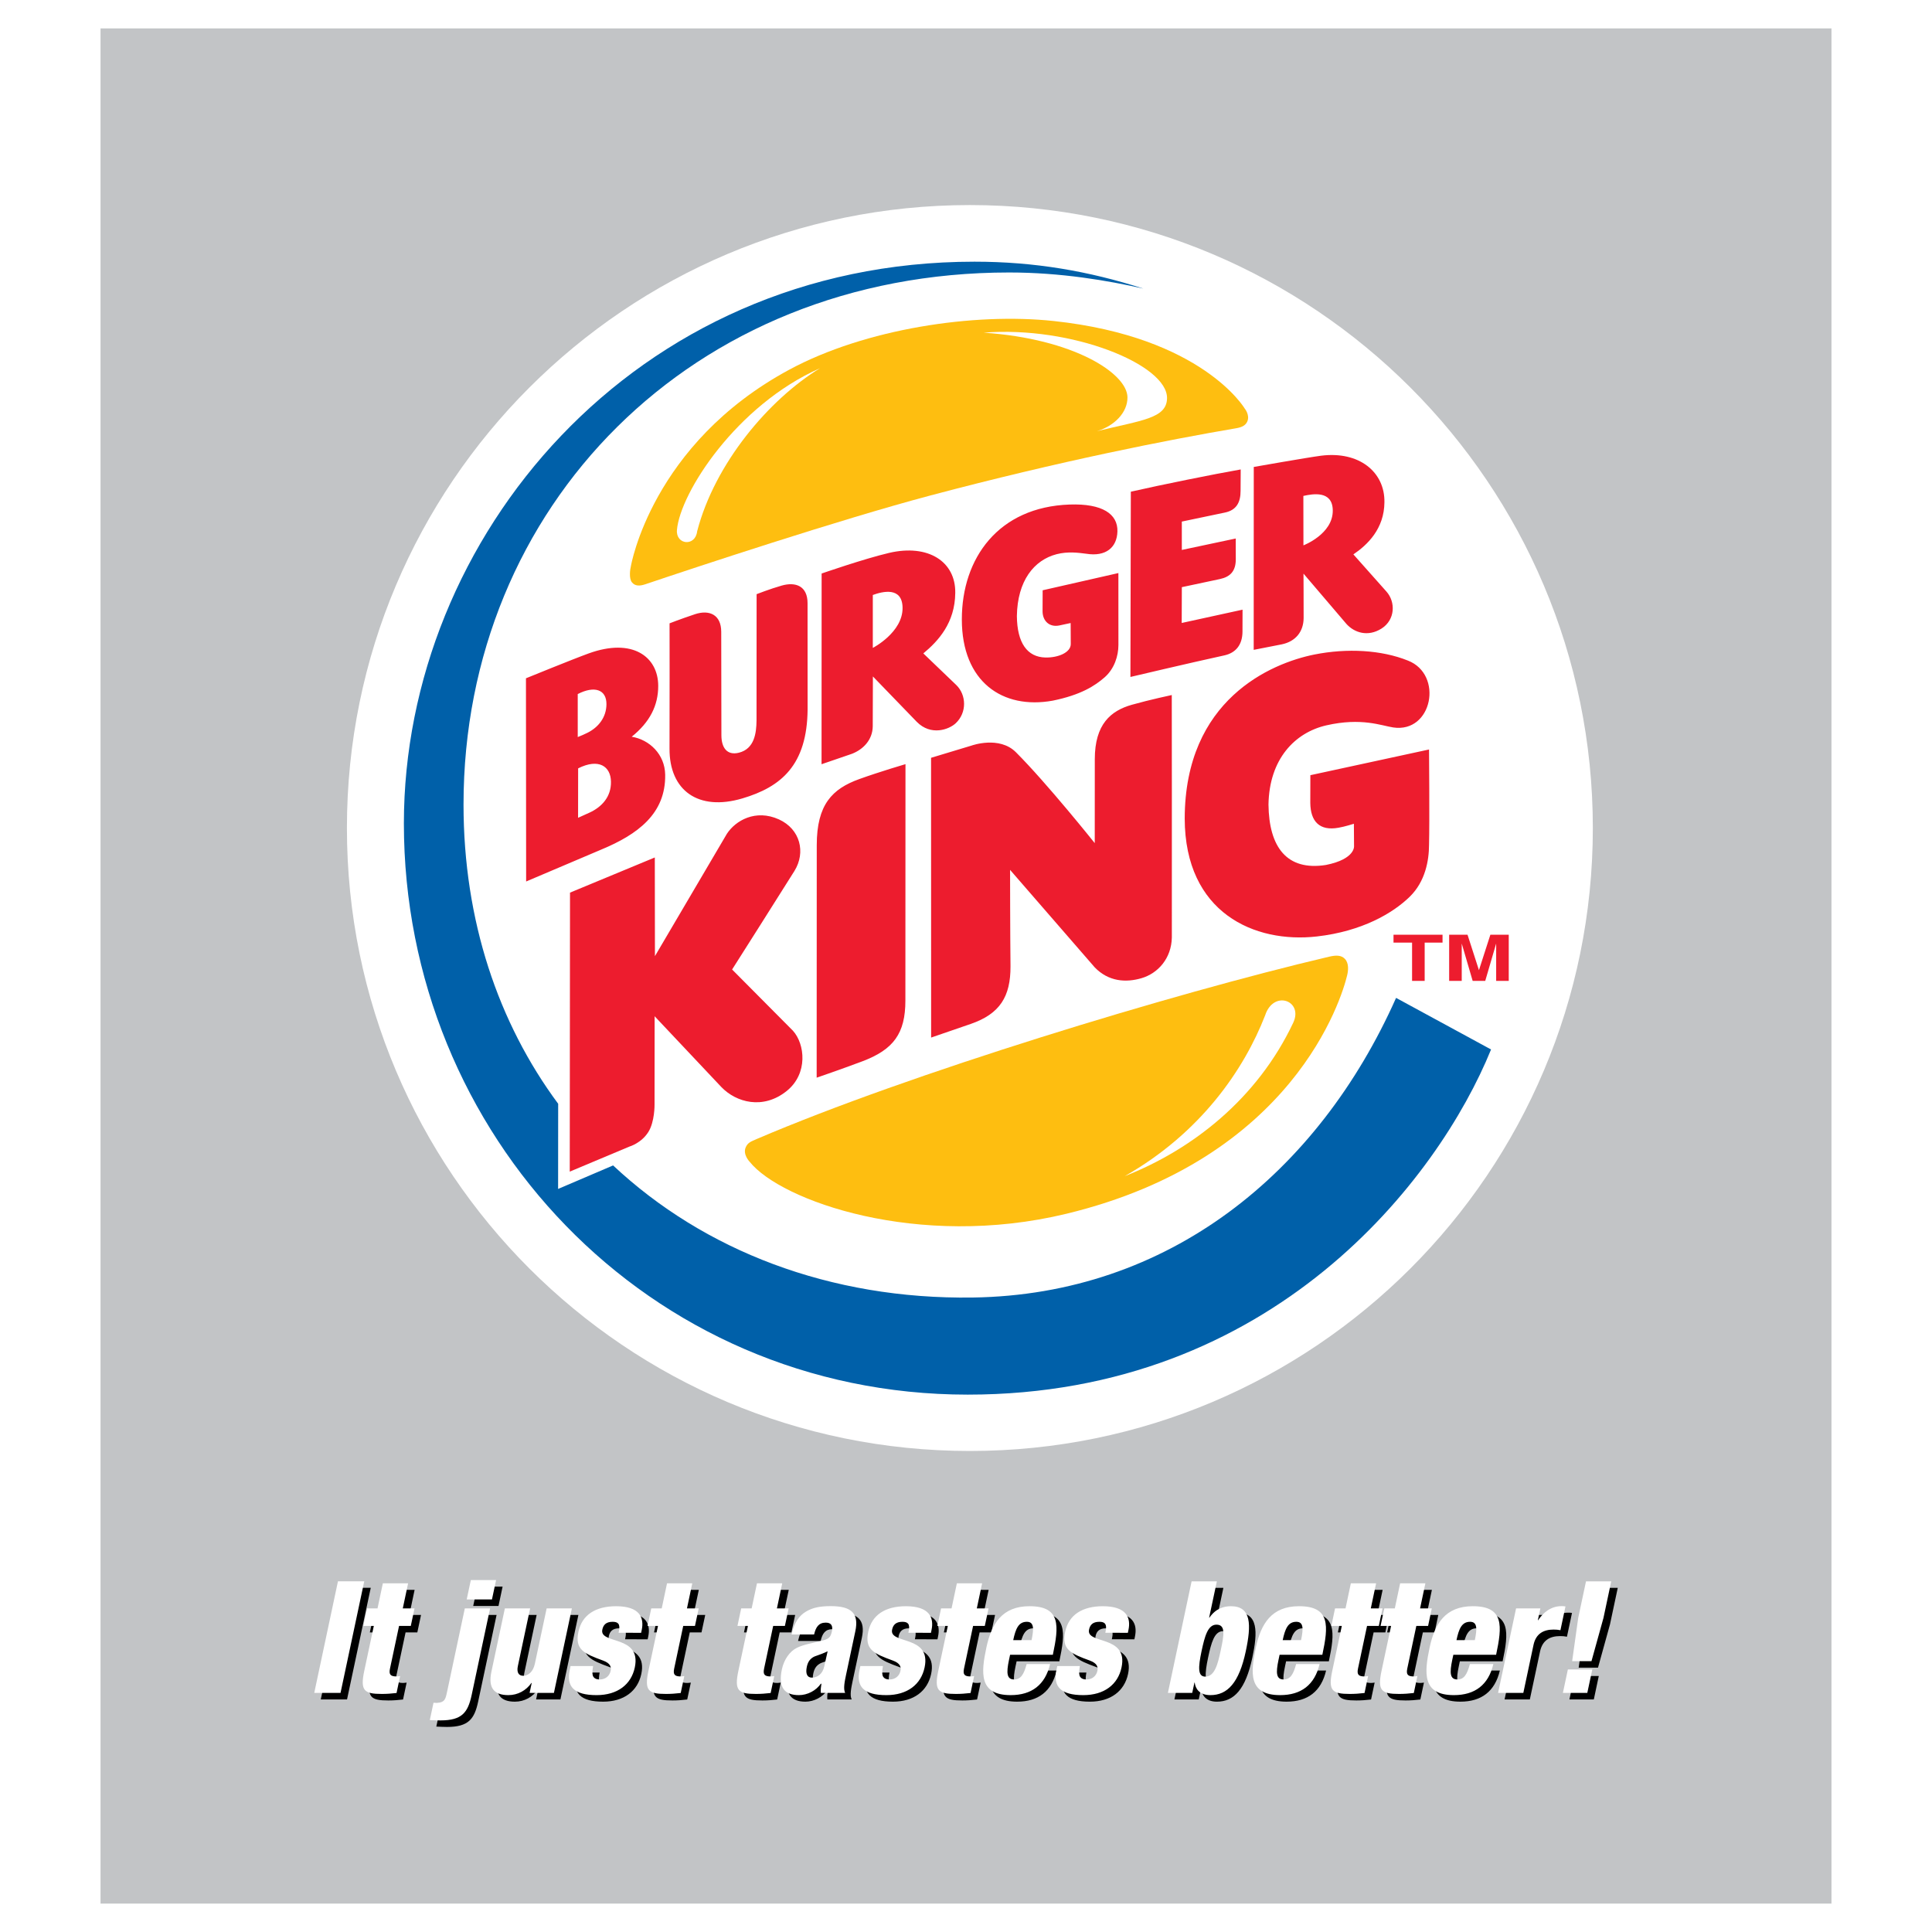 <?xml version="1.0" encoding="utf-8"?>
<!-- Generator: Adobe Illustrator 13.0.0, SVG Export Plug-In . SVG Version: 6.00 Build 14948)  -->
<!DOCTYPE svg PUBLIC "-//W3C//DTD SVG 1.0//EN" "http://www.w3.org/TR/2001/REC-SVG-20010904/DTD/svg10.dtd">
<svg version="1.0" id="Layer_1" xmlns="http://www.w3.org/2000/svg" xmlns:xlink="http://www.w3.org/1999/xlink" x="0px" y="0px"
	 width="192.756px" height="192.756px" viewBox="0 0 192.756 192.756" enable-background="new 0 0 192.756 192.756"
	 xml:space="preserve">
<g>
	<polygon fill-rule="evenodd" clip-rule="evenodd" fill="#FFFFFF" points="0,0 192.756,0 192.756,192.756 0,192.756 0,0 	"/>
	<polygon fill-rule="evenodd" clip-rule="evenodd" fill="#C2C4C6" points="10.03,2.834 182.726,2.834 182.726,189.922 
		10.03,189.922 10.03,2.834 	"/>
	<path fill-rule="evenodd" clip-rule="evenodd" fill="#FFFFFF" d="M34.612,82.612c0-34.325,27.829-62.153,62.154-62.153
		c34.328,0,62.152,27.828,62.152,62.153c0,34.327-27.824,62.153-62.152,62.153C62.441,144.766,34.612,116.939,34.612,82.612
		L34.612,82.612z"/>
	<path fill-rule="evenodd" clip-rule="evenodd" fill="#FEBE10" d="M124.45,42.036c0.267-0.646-0.27-1.282-0.27-1.282
		s-4.2-7.138-19.054-8.726c-7.954-0.851-18.781,0.762-26.373,4.851c-13.751,7.413-15.81,19.614-15.81,19.614
		c-0.079,0.298-0.208,1.214,0.101,1.601c0.315,0.395,0.773,0.387,1.339,0.199c4.856-1.639,19.321-6.438,28.449-8.861
		c12.991-3.444,23.664-5.542,30.514-6.708C123.83,42.64,124.269,42.482,124.45,42.036L124.45,42.036z M74.399,114.471
		c-0.313,0.729,0.404,1.449,0.404,1.449c3.081,3.863,16.756,8.768,31.599,5.176c22.671-5.486,27.462-21.518,28.003-23.785
		c0.11-0.459,0.2-1.205-0.229-1.648c-0.362-0.373-0.871-0.378-1.578-0.212c-15.747,3.702-41.946,11.702-57.052,18.168
		C74.896,113.898,74.602,114.004,74.399,114.471L74.399,114.471z"/>
	<path fill-rule="evenodd" clip-rule="evenodd" fill="#0060A9" d="M139.287,99.559c-7.774,17.465-22.692,29.619-42.243,29.896
		c-14.236,0.201-26.802-4.678-35.875-13.18l-5.487,2.346l0.007-8.498c-5.978-8.066-9.443-18.268-9.443-29.856
		c0-29.683,22.731-53.081,54.441-53.081c5.177,0,9.85,0.806,13.382,1.606c-5.436-1.741-10.836-2.683-16.847-2.683
		c-34.026,0-56.926,27.595-56.927,56.046c0,31.012,24.326,56.988,56.254,56.988c30.495,0,46.951-21.5,52.213-34.436L139.287,99.559
		L139.287,99.559z"/>
	<path fill-rule="evenodd" clip-rule="evenodd" fill="#ED1C2E" d="M131.393,93.43c4.477-0.51,7.568-2.309,9.271-3.977
		c1.549-1.523,1.909-3.614,1.911-5.173c0.062-2.284,0-9.503,0-9.503l-11.84,2.564c0,0,0,0.89-0.007,2.767
		c0.021,1.827,0.905,2.824,2.821,2.474c0.603-0.1,1.529-0.395,1.529-0.395l0.015,2.258c-0.009-0.062,0.176,1.262-2.81,1.854
		c-3.905,0.614-5.679-1.789-5.726-6.033c0.077-4.556,2.649-7.18,5.771-7.897c3.51-0.803,5.502,0.032,6.671,0.209
		c3.92,0.587,5.031-5.292,1.466-6.673c-2.64-1.061-6.061-1.253-9.322-0.604c-4.355,0.871-12.923,4.514-12.944,16.363
		C118.22,91.075,125.16,94.14,131.393,93.43L131.393,93.43z M125.082,64.836l0.007-18.248c0,0,5.331-0.941,6.706-1.121
		c3.817-0.486,6.381,1.635,6.329,4.646c-0.021,2.644-1.684,4.241-3.097,5.198c0,0,2.595,2.926,3.291,3.701
		c0.937,1.042,0.894,2.828-0.487,3.702c-1.362,0.857-2.707,0.407-3.489-0.454l-4.292-5.03c0,0,0.017,3.09,0.013,4.443
		c-0.015,1.342-0.79,2.326-2.186,2.615L125.082,64.836L125.082,64.836z M130.044,54.411c0.004-0.003,2.962-1.128,2.927-3.499
		c-0.029-2.005-2.005-1.639-2.934-1.433L130.044,54.411L130.044,54.411z M122.15,65.389c1.118-0.244,1.813-1.03,1.813-2.393
		c0-1.234,0.006-2.169,0.006-2.169l-6.07,1.327l0.013-3.573c0,0,2.976-0.629,3.802-0.809c1.037-0.225,1.581-0.794,1.581-1.979
		c0-1.108-0.007-2.066-0.007-2.066l-5.377,1.141l-0.001-2.83c0,0,2.795-0.582,4.3-0.9c1.175-0.244,1.562-1.05,1.562-2.155
		c0-0.72,0.013-2.146,0.013-2.146c-2.683,0.472-7.783,1.498-10.962,2.22l-0.041,18.483C112.782,67.539,118.824,66.112,122.15,65.389
		L122.15,65.389z M92.899,103.518c0,0,3.632-1.25,3.948-1.359c2.921-1.006,3.984-2.742,3.971-5.75
		c-0.037-3.262-0.043-9.623-0.043-9.623l8.449,9.731c1.373,1.416,3.096,1.539,4.665,1.076c1.631-0.477,2.985-1.963,3.026-4.064
		c0.014-7.029-0.007-24.186-0.007-24.186s-2.18,0.463-3.992,0.974c-2.086,0.594-3.688,1.925-3.688,5.433
		c0,1.242-0.005,8.369-0.005,8.369s-4.754-5.957-7.865-9.069c-1.663-1.661-4.413-0.668-4.413-0.668l-4.053,1.224L92.899,103.518
		L92.899,103.518z M90.34,76.239c0,0-2.544,0.746-4.613,1.491c-2.692,0.973-4.239,2.528-4.239,6.599
		c0,3.736-0.009,23.191-0.009,23.191s2.356-0.805,4.554-1.631c3.12-1.176,4.298-2.785,4.298-6.062
		C90.332,97.008,90.34,76.239,90.34,76.239L90.34,76.239z M77.714,81.752c-2.337-1.058-4.339,0.125-5.192,1.436l-7.179,12.206
		l-0.013-9.844l-8.46,3.508l-0.026,27.835l5.958-2.5c0,0,1.172-0.334,1.877-1.443c0.649-1.02,0.625-2.736,0.625-2.736l0.008-8.822
		l6.662,7.068c1.463,1.52,4.15,2.293,6.521,0.383c2.146-1.732,1.814-4.684,0.617-6.006l-6.07-6.11c0,0,5.342-8.417,6.216-9.827
		C80.418,85.031,79.835,82.716,77.714,81.752L77.714,81.752z M66.365,77.289c0.066,3.894-2.737,5.963-6.391,7.479l-7.481,3.178
		l-0.018-20.273c0,0,4.717-1.925,6.254-2.48c4.372-1.59,6.942,0.324,6.942,3.245c0,1.953-0.833,3.605-2.646,5.066
		C64.81,73.8,66.332,75.265,66.365,77.289L66.365,77.289z M57.641,73.536c0.366-0.142,0.636-0.264,0.944-0.414
		c1.116-0.546,1.911-1.548,1.921-2.859c0.01-1.484-1.214-1.87-2.865-1.016L57.641,73.536l3.315,4.457
		c-0.021-1.533-1.214-2.368-3.275-1.334l-0.006,4.933c0,0,0.668-0.296,1.158-0.524c1.204-0.559,2.149-1.564,2.123-3.075
		L57.641,73.536L57.641,73.536z M80.57,60.182c0-1.707-1.174-2.163-2.595-1.754c-1.149,0.328-2.488,0.852-2.488,0.852l-0.008,12.604
		c-0.013,1.253-0.206,2.823-1.755,3.213c-1.186,0.298-1.748-0.495-1.75-1.741l-0.017-10.316c0-1.719-1.192-2.23-2.607-1.764
		c-1.595,0.534-2.548,0.915-2.548,0.915s0.015,8.929-0.004,12.495c-0.021,4.183,2.864,6.271,7.261,4.974
		c3.877-1.147,6.468-3.319,6.516-8.89L80.57,60.182L80.57,60.182z M87.089,67.49c0,0-0.011,3.544-0.015,4.971
		c-0.015,1.336-0.93,2.306-2.086,2.75c0,0.04,0-0.044,0,0c-0.966,0.332-3.022,1.036-3.022,1.036l0.008-19.027
		c0,0,4.245-1.477,6.743-2.06c3.879-0.902,6.64,0.861,6.589,3.998c-0.026,2.981-1.69,4.796-3.186,6.033l3.288,3.154
		c1.011,0.98,1.08,2.748-0.056,3.814c-0.674,0.632-2.476,1.288-3.885-0.141L87.089,67.49L87.089,67.49z M87.08,64.641
		c0.006,0,3.003-1.549,2.969-4.01c-0.028-2.098-1.962-1.638-2.968-1.269L87.08,64.641L87.08,64.641z M111.582,57.174l-7.556,1.718
		c0,0-0.008,0.797-0.009,2.104c0.009,0.974,0.696,1.61,1.68,1.404c0.623-0.128,1.122-0.241,1.122-0.241l0.011,2.095
		c0.009,0.833-1.238,1.375-2.531,1.346c-1.814-0.045-2.819-1.455-2.845-4.138c0.056-3.524,1.714-5.59,3.973-6.172
		c1.129-0.288,2.155-0.144,2.949-0.044c1.952,0.317,3.07-0.624,3.11-2.233c0.043-1.726-1.49-2.789-4.771-2.676
		c-7.114,0.247-10.752,5.359-10.752,11.459c0,6.249,4.083,9.009,9.064,8.109c2.815-0.572,4.216-1.484,5.187-2.333
		c0.969-0.854,1.368-2.126,1.371-3.212L111.582,57.174L111.582,57.174z"/>
	<path fill-rule="evenodd" clip-rule="evenodd" fill="#FFFFFF" d="M81.81,36.738c-8.335,3.686-13.961,12.439-14.271,16.144
		c-0.121,1.474,1.833,1.687,2.016,0.125C71.314,46.241,76.697,39.867,81.81,36.738L81.81,36.738z"/>
	<path fill-rule="evenodd" clip-rule="evenodd" fill="#FFFFFF" d="M109.429,43.022c4.493-1.102,6.961-1.269,7.006-3.277
		c0.079-3.361-9.513-7.257-18.298-6.554c8.95,0.598,14.319,4.045,14.35,6.445C112.502,41.158,111.187,42.495,109.429,43.022
		L109.429,43.022z"/>
	<path fill-rule="evenodd" clip-rule="evenodd" fill="#FFFFFF" d="M112.213,117.346c6.747-2.654,13.228-7.717,16.813-15.309
		c1.035-2.195-1.958-3.316-2.802-0.738C124.125,106.695,119.812,113.027,112.213,117.346L112.213,117.346z"/>
	<path fill-rule="evenodd" clip-rule="evenodd" fill="#ED1C2E" d="M139.031,93.256v0.791h1.852v3.816h1.257v-3.816h1.782v-0.791
		H139.031L139.031,93.256z M148.182,97.863l1.091-3.729v3.729h1.255v-4.607h-1.833l-1.14,3.537l-1.14-3.537h-1.833v4.607h1.255
		v-3.729l1.091,3.729H148.182L148.182,97.863z"/>
	<path fill-rule="evenodd" clip-rule="evenodd" d="M34.369,158.414h2.621l-2.366,11.139h-2.62L34.369,158.414L34.369,158.414z
		 M37.945,162.867h-1.046l0.373-1.744h1.046l0.529-2.502h2.519l-0.529,2.502h1.169l-0.37,1.744h-1.172l-0.905,4.26
		c-0.125,0.592,0.053,0.781,0.646,0.781c0.107,0,0.252-0.018,0.364-0.035l-0.357,1.686c-0.498,0.062-0.987,0.096-1.47,0.096
		c-1.741,0-2.173-0.311-1.754-2.287L37.945,162.867L37.945,162.867z M47.024,161.123h2.52l-1.835,8.629
		c-0.37,1.748-0.96,2.545-3.106,2.545c-0.39,0-0.653-0.02-1.072-0.035l0.37-1.732c0.136,0.02,0.26,0.02,0.354,0.02
		c0.758-0.049,0.837-0.348,0.996-1.094L47.024,161.123L47.024,161.123z M47.624,158.295h2.521l-0.409,1.932h-2.523L47.624,158.295
		L47.624,158.295z M55.913,169.553h-2.426l0.211-0.99h-0.032c-0.518,0.746-1.353,1.213-2.292,1.213c-1.431,0-2.041-0.715-1.696-2.34
		l1.341-6.312h2.521l-1.223,5.754c-0.13,0.611,0.06,0.969,0.531,0.969c0.486,0,0.99-0.375,1.164-1.199l1.175-5.523h2.519
		L55.913,169.553L55.913,169.553z M59.826,166.869c-0.064,0.377-0.103,0.701-0.032,0.955c0.09,0.234,0.291,0.389,0.696,0.389
		c0.589,0,0.981-0.373,1.083-0.857c0.083-0.393-0.023-0.766-0.751-1.029c-1.926-0.703-2.838-1.105-2.459-2.885
		c0.358-1.686,1.724-2.541,3.752-2.541c2.376,0,2.817,1.15,2.56,2.375l-0.06,0.281l-2.251-0.01l0.033-0.154
		c0.158-0.73-0.097-0.936-0.628-0.936c-0.673,0-0.931,0.33-1.026,0.779c-0.319,1.5,3.935,0.5,3.24,3.777
		c-0.36,1.697-1.724,2.762-3.81,2.762c-2.262,0-3.036-0.846-2.679-2.529l0.081-0.377H59.826L59.826,166.869z M66.299,162.867h-1.046
		l0.372-1.744h1.046l0.531-2.502h2.519l-0.531,2.502h1.171l-0.373,1.744h-1.171l-0.905,4.26c-0.125,0.592,0.052,0.781,0.645,0.781
		c0.109,0,0.254-0.018,0.366-0.035l-0.359,1.686c-0.496,0.062-0.986,0.096-1.469,0.096c-1.742,0-2.174-0.311-1.755-2.287
		L66.299,162.867L66.299,162.867z M75.271,162.867h-1.044l0.369-1.744h1.045l0.532-2.502h2.521l-0.533,2.502h1.172l-0.373,1.744
		h-1.17l-0.905,4.26c-0.127,0.592,0.053,0.781,0.646,0.781c0.109,0,0.253-0.018,0.366-0.035l-0.359,1.686
		c-0.495,0.062-0.988,0.096-1.47,0.096c-1.744,0-2.174-0.311-1.755-2.287L75.271,162.867L75.271,162.867z M81.144,166.955
		c0.1-0.467,0.281-0.73,0.586-0.934c0.273-0.186,0.616-0.201,1.495-0.623c-0.075,0.344-0.182,0.781-0.33,1.479
		c-0.178,0.838-0.723,1.15-1.25,1.15C81.18,168.027,81.003,167.623,81.144,166.955L81.144,166.955z M81.875,163.721
		c0.172-0.748,0.467-1.178,1.167-1.178c0.558,0,0.721,0.334,0.609,0.861c-0.14,0.643-0.304,0.768-1.108,0.969
		c-0.732,0.188-1.701,0.344-2.399,0.686c-0.696,0.34-1.278,1.166-1.485,2.146c-0.387,1.82,0.279,2.57,1.7,2.57
		c0.839,0,1.719-0.438,2.219-1.184h0.031c-0.052,0.32-0.094,0.662-0.064,0.961h2.431c-0.216-0.377-0.045-1.184,0.09-1.826
		l0.921-4.322c0.38-1.795-0.385-2.51-2.457-2.51c-1.041,0-1.79,0.141-2.469,0.547c-0.681,0.4-1.172,1.102-1.439,2.279H81.875
		L81.875,163.721z M88.743,166.869c-0.066,0.377-0.105,0.701-0.032,0.955c0.089,0.234,0.29,0.389,0.694,0.389
		c0.592,0,0.98-0.373,1.083-0.857c0.085-0.393-0.022-0.766-0.754-1.029c-1.924-0.703-2.834-1.105-2.457-2.885
		c0.357-1.686,1.724-2.541,3.752-2.541c2.377,0,2.821,1.15,2.559,2.375l-0.058,0.281l-2.252-0.01l0.033-0.154
		c0.156-0.73-0.098-0.936-0.627-0.936c-0.674,0-0.931,0.33-1.027,0.779c-0.319,1.5,3.938,0.5,3.242,3.777
		c-0.362,1.697-1.725,2.762-3.812,2.762c-2.259,0-3.036-0.846-2.678-2.529l0.081-0.377H88.743L88.743,166.869z M95.215,162.867
		h-1.046l0.372-1.744h1.046l0.53-2.502h2.519l-0.529,2.502h1.169l-0.371,1.744h-1.17l-0.904,4.26
		c-0.128,0.592,0.051,0.781,0.645,0.781c0.11,0,0.252-0.018,0.364-0.035l-0.357,1.686c-0.497,0.062-0.986,0.096-1.47,0.096
		c-1.741,0-2.173-0.311-1.753-2.287L95.215,162.867L95.215,162.867z M101.737,164.289c0.243-1.143,0.53-1.832,1.362-1.832
		c0.702,0,0.721,0.643,0.468,1.832H101.737L101.737,164.289z M105.691,165.75c0.609-2.871,0.813-4.85-2.327-4.85
		c-2.739,0-3.799,1.762-4.305,4.135c-0.533,2.51-0.758,4.74,2.42,4.74c2.095,0,3.446-1.018,3.939-3.105h-2.339
		c-0.287,1.057-0.594,1.543-1.251,1.543c-0.736,0-0.79-0.643-0.512-1.945l0.111-0.518H105.691L105.691,165.75z M108.388,166.869
		c-0.063,0.377-0.102,0.701-0.03,0.955c0.09,0.234,0.289,0.389,0.693,0.389c0.592,0,0.981-0.373,1.086-0.857
		c0.082-0.393-0.026-0.766-0.753-1.029c-1.926-0.703-2.836-1.105-2.461-2.885c0.359-1.686,1.728-2.541,3.754-2.541
		c2.377,0,2.818,1.15,2.558,2.375l-0.058,0.281l-2.249-0.01l0.032-0.154c0.157-0.73-0.097-0.936-0.63-0.936
		c-0.67,0-0.931,0.33-1.024,0.779c-0.319,1.5,3.936,0.5,3.24,3.777c-0.36,1.697-1.724,2.762-3.81,2.762
		c-2.262,0-3.037-0.846-2.681-2.529l0.08-0.377H108.388L108.388,166.869z M120.529,165.389c0.319-1.494,0.626-2.646,1.486-2.646
		c0.925,0,0.758,1.012,0.433,2.537c-0.289,1.355-0.593,2.646-1.551,2.646C120.148,167.926,120.185,167.023,120.529,165.389
		L120.529,165.389z M117.173,169.551h2.427l0.219-1.029h0.032c0.064,0.582,0.438,1.254,1.563,1.254c1.695,0,2.858-1.223,3.527-4.373
		c0.557-2.611,0.585-4.502-1.483-4.502c-0.704,0-1.521,0.232-2.138,1.137h-0.031l0.768-3.619h-2.515L117.173,169.551
		L117.173,169.551z M128.623,164.289c0.244-1.143,0.533-1.832,1.362-1.832c0.705,0,0.724,0.643,0.471,1.832H128.623L128.623,164.289
		z M132.579,165.75c0.61-2.871,0.812-4.85-2.325-4.85c-2.742,0-3.803,1.762-4.306,4.135c-0.534,2.51-0.759,4.74,2.418,4.74
		c2.095,0,3.449-1.018,3.938-3.105h-2.336c-0.288,1.057-0.594,1.543-1.253,1.543c-0.737,0-0.789-0.643-0.511-1.945l0.109-0.518
		H132.579L132.579,165.75z M134.523,162.867h-1.045l0.368-1.744h1.048l0.532-2.502h2.52l-0.531,2.502h1.17l-0.37,1.744h-1.17
		l-0.906,4.26c-0.128,0.592,0.052,0.781,0.645,0.781c0.107,0,0.253-0.018,0.364-0.035l-0.357,1.686
		c-0.495,0.062-0.985,0.096-1.467,0.096c-1.745,0-2.177-0.311-1.755-2.287L134.523,162.867L134.523,162.867z M139.438,162.867
		h-1.044l0.371-1.744h1.045l0.533-2.502h2.517l-0.531,2.502h1.17l-0.368,1.744h-1.172l-0.903,4.26
		c-0.127,0.592,0.051,0.781,0.644,0.781c0.109,0,0.254-0.018,0.366-0.035l-0.358,1.686c-0.496,0.062-0.988,0.096-1.471,0.096
		c-1.742,0-2.174-0.311-1.756-2.287L139.438,162.867L139.438,162.867z M145.964,164.289c0.242-1.143,0.529-1.832,1.359-1.832
		c0.703,0,0.723,0.643,0.469,1.832H145.964L145.964,164.289z M149.917,165.75c0.61-2.871,0.81-4.85-2.328-4.85
		c-2.742,0-3.802,1.762-4.305,4.135c-0.533,2.51-0.758,4.74,2.418,4.74c2.094,0,3.448-1.018,3.939-3.105h-2.335
		c-0.289,1.057-0.596,1.543-1.253,1.543c-0.738,0-0.788-0.643-0.513-1.945l0.109-0.518H149.917L149.917,165.75z M151.908,161.123
		h2.424l-0.251,1.174h0.032c0.486-0.748,1.265-1.402,2.325-1.402c0.127,0,0.249,0,0.4,0.029l-0.503,2.373
		c-0.24-0.051-0.438-0.064-0.689-0.064c-1.015,0-1.758,0.422-1.994,1.529l-1.02,4.791h-2.519L151.908,161.123L151.908,161.123z
		 M158.885,158.418h2.52l-0.778,3.654l-1.194,4.309h-1.928l0.604-4.309L158.885,158.418L158.885,158.418z M157.079,167.213h2.432
		l-0.495,2.34h-2.435L157.079,167.213L157.079,167.213z"/>
	<path fill-rule="evenodd" clip-rule="evenodd" fill="#FFFFFF" d="M158.236,157.771h2.518l-0.776,3.65l-1.195,4.311h-1.928
		l0.604-4.311L158.236,157.771L158.236,157.771z M156.426,166.564h2.437l-0.498,2.338h-2.435L156.426,166.564L156.426,166.564z
		 M151.259,160.471h2.424l-0.25,1.176h0.031c0.486-0.746,1.265-1.402,2.324-1.402c0.126,0,0.251,0,0.4,0.029l-0.503,2.371
		c-0.238-0.047-0.441-0.062-0.688-0.062c-1.016,0-1.761,0.422-1.997,1.527l-1.018,4.793h-2.519L151.259,160.471L151.259,160.471z
		 M145.312,163.639c0.242-1.141,0.531-1.832,1.359-1.832c0.701,0,0.725,0.643,0.472,1.832H145.312L145.312,163.639z M149.267,165.1
		c0.609-2.869,0.812-4.848-2.327-4.848c-2.742,0-3.803,1.756-4.309,4.133c-0.529,2.508-0.759,4.738,2.423,4.738
		c2.094,0,3.447-1.014,3.938-3.102h-2.339c-0.285,1.057-0.594,1.539-1.251,1.539c-0.736,0-0.787-0.639-0.512-1.947l0.11-0.514
		H149.267L149.267,165.1z M138.789,162.219h-1.049l0.375-1.748h1.046l0.531-2.504h2.519l-0.53,2.504h1.169l-0.369,1.748h-1.174
		l-0.903,4.256c-0.125,0.596,0.053,0.783,0.645,0.783c0.109,0,0.253-0.018,0.366-0.039l-0.359,1.691
		c-0.495,0.061-0.987,0.094-1.47,0.094c-1.741,0-2.173-0.312-1.754-2.285L138.789,162.219L138.789,162.219z M133.873,162.219h-1.045
		l0.37-1.748h1.046l0.53-2.504h2.521l-0.53,2.504h1.169l-0.37,1.748h-1.173l-0.903,4.256c-0.126,0.596,0.054,0.783,0.645,0.783
		c0.109,0,0.253-0.018,0.366-0.039l-0.358,1.691c-0.495,0.061-0.986,0.094-1.47,0.094c-1.741,0-2.174-0.312-1.755-2.285
		L133.873,162.219L133.873,162.219z M127.974,163.639c0.245-1.141,0.531-1.832,1.363-1.832c0.7,0,0.724,0.643,0.468,1.832H127.974
		L127.974,163.639z M131.93,165.1c0.611-2.869,0.812-4.848-2.325-4.848c-2.745,0-3.802,1.756-4.31,4.133
		c-0.531,2.508-0.756,4.738,2.422,4.738c2.094,0,3.444-1.014,3.938-3.102h-2.338c-0.284,1.057-0.593,1.539-1.252,1.539
		c-0.734,0-0.787-0.639-0.509-1.947l0.108-0.514H131.93L131.93,165.1z M119.878,164.74c0.32-1.498,0.628-2.648,1.488-2.648
		c0.925,0,0.759,1.012,0.432,2.539c-0.288,1.355-0.593,2.645-1.549,2.645C119.497,167.275,119.533,166.371,119.878,164.74
		L119.878,164.74z M116.522,168.9h2.427l0.22-1.027h0.028c0.066,0.578,0.44,1.25,1.567,1.25c1.695,0,2.857-1.219,3.526-4.367
		c0.559-2.619,0.585-4.504-1.484-4.504c-0.704,0-1.52,0.232-2.137,1.137h-0.033l0.771-3.617h-2.52L116.522,168.9L116.522,168.9z
		 M107.738,166.221c-0.064,0.373-0.103,0.701-0.032,0.951c0.092,0.238,0.291,0.389,0.694,0.389c0.593,0,0.983-0.373,1.086-0.857
		c0.083-0.391-0.025-0.762-0.752-1.029c-1.928-0.703-2.838-1.107-2.461-2.883c0.36-1.686,1.724-2.539,3.755-2.539
		c2.374,0,2.818,1.15,2.557,2.371l-0.058,0.283l-2.251-0.008l0.033-0.156c0.155-0.734-0.098-0.936-0.629-0.936
		c-0.673,0-0.931,0.328-1.026,0.781c-0.317,1.496,3.938,0.5,3.241,3.775c-0.36,1.699-1.724,2.76-3.811,2.76
		c-2.262,0-3.036-0.846-2.679-2.529l0.078-0.373H107.738L107.738,166.221z M101.088,163.639c0.244-1.141,0.529-1.832,1.362-1.832
		c0.7,0,0.721,0.643,0.469,1.832H101.088L101.088,163.639z M105.042,165.1c0.609-2.869,0.813-4.848-2.326-4.848
		c-2.742,0-3.802,1.756-4.307,4.133c-0.532,2.508-0.759,4.738,2.422,4.738c2.094,0,3.444-1.014,3.937-3.102h-2.337
		c-0.287,1.057-0.595,1.539-1.252,1.539c-0.737,0-0.789-0.639-0.513-1.947l0.109-0.514H105.042L105.042,165.1z M94.564,162.219
		h-1.045l0.371-1.748h1.047l0.53-2.504h2.52l-0.53,2.504h1.17l-0.373,1.748h-1.169l-0.905,4.256
		c-0.127,0.596,0.052,0.783,0.644,0.783c0.109,0,0.253-0.018,0.366-0.039l-0.357,1.691c-0.497,0.061-0.987,0.094-1.471,0.094
		c-1.741,0-2.174-0.312-1.754-2.285L94.564,162.219L94.564,162.219z M88.092,166.221c-0.066,0.373-0.104,0.701-0.033,0.951
		c0.09,0.238,0.29,0.389,0.696,0.389c0.591,0,0.981-0.373,1.083-0.857c0.084-0.391-0.023-0.762-0.753-1.029
		c-1.925-0.703-2.834-1.107-2.458-2.883c0.358-1.686,1.724-2.539,3.751-2.539c2.377,0,2.82,1.15,2.561,2.371l-0.058,0.283
		l-2.253-0.008l0.033-0.156c0.156-0.734-0.098-0.936-0.628-0.936c-0.674,0-0.93,0.328-1.027,0.781
		c-0.319,1.496,3.939,0.5,3.241,3.775c-0.36,1.699-1.724,2.76-3.81,2.76c-2.262,0-3.037-0.846-2.68-2.529l0.081-0.373H88.092
		L88.092,166.221z M80.494,166.307c0.1-0.471,0.281-0.732,0.585-0.938c0.271-0.186,0.616-0.203,1.495-0.617
		c-0.073,0.34-0.182,0.775-0.33,1.475c-0.178,0.836-0.723,1.15-1.251,1.15C80.529,167.377,80.353,166.973,80.494,166.307
		L80.494,166.307z M81.223,163.072c0.174-0.748,0.469-1.182,1.167-1.182c0.559,0,0.721,0.334,0.61,0.861
		c-0.139,0.641-0.304,0.77-1.109,0.973c-0.732,0.186-1.702,0.338-2.398,0.686c-0.697,0.342-1.277,1.164-1.485,2.143
		c-0.387,1.824,0.279,2.57,1.701,2.57c0.837,0,1.72-0.436,2.218-1.184h0.033c-0.053,0.326-0.096,0.668-0.066,0.963h2.433
		c-0.218-0.379-0.047-1.184,0.088-1.824l0.921-4.326c0.38-1.793-0.385-2.508-2.455-2.508c-1.042,0-1.79,0.139-2.471,0.547
		c-0.679,0.402-1.172,1.1-1.438,2.281H81.223L81.223,163.072z M65.648,162.219h-1.044l0.371-1.748h1.045l0.53-2.504h2.519
		l-0.531,2.504h1.171l-0.372,1.748h-1.172l-0.903,4.256c-0.125,0.596,0.053,0.783,0.646,0.783c0.108,0,0.253-0.018,0.365-0.039
		l-0.358,1.691c-0.496,0.061-0.985,0.094-1.47,0.094c-1.743,0-2.173-0.312-1.755-2.285L65.648,162.219L65.648,162.219z
		 M59.175,166.221c-0.064,0.373-0.103,0.701-0.032,0.951c0.091,0.238,0.292,0.389,0.696,0.389c0.591,0,0.982-0.373,1.084-0.857
		c0.083-0.391-0.024-0.762-0.753-1.029c-1.925-0.703-2.837-1.107-2.458-2.883c0.357-1.686,1.726-2.539,3.752-2.539
		c2.377,0,2.819,1.15,2.561,2.371l-0.061,0.283l-2.25-0.008l0.034-0.156c0.157-0.734-0.099-0.936-0.63-0.936
		c-0.672,0-0.93,0.328-1.024,0.781c-0.319,1.496,3.935,0.5,3.24,3.775c-0.36,1.699-1.725,2.76-3.81,2.76
		c-2.263,0-3.037-0.846-2.679-2.529l0.079-0.373H59.175L59.175,166.221z M55.264,168.902h-2.427l0.211-0.992h-0.032
		c-0.517,0.746-1.353,1.213-2.293,1.213c-1.43,0-2.039-0.711-1.696-2.334l1.343-6.318h2.52l-1.224,5.756
		c-0.128,0.607,0.062,0.965,0.532,0.965c0.487,0,0.987-0.369,1.165-1.199l1.175-5.521h2.519L55.264,168.902L55.264,168.902z
		 M46.375,160.471h2.52l-1.836,8.633c-0.372,1.746-0.959,2.541-3.105,2.541c-0.39,0-0.652-0.014-1.071-0.033l0.368-1.729
		c0.137,0.014,0.262,0.014,0.355,0.014c0.759-0.049,0.837-0.344,0.996-1.092L46.375,160.471L46.375,160.471z M46.975,157.646h2.519
		l-0.411,1.932h-2.52L46.975,157.646L46.975,157.646z M37.296,162.219h-1.047l0.373-1.748h1.044l0.532-2.504h2.519l-0.531,2.504
		h1.17l-0.371,1.748h-1.171l-0.904,4.256c-0.126,0.596,0.051,0.783,0.647,0.783c0.107,0,0.253-0.018,0.364-0.039l-0.357,1.691
		c-0.497,0.061-0.988,0.094-1.471,0.094c-1.744,0-2.174-0.312-1.754-2.285L37.296,162.219L37.296,162.219z M33.719,157.766h2.622
		l-2.367,11.137h-2.622L33.719,157.766L33.719,157.766z M74.621,162.219h-1.044l0.37-1.748h1.045l0.532-2.504h2.52l-0.531,2.504
		h1.169l-0.373,1.748h-1.169l-0.906,4.256c-0.126,0.596,0.054,0.783,0.647,0.783c0.108,0,0.252-0.018,0.366-0.039l-0.358,1.691
		c-0.496,0.061-0.987,0.094-1.469,0.094c-1.744,0-2.175-0.312-1.756-2.285L74.621,162.219L74.621,162.219z"/>
</g>
</svg>
